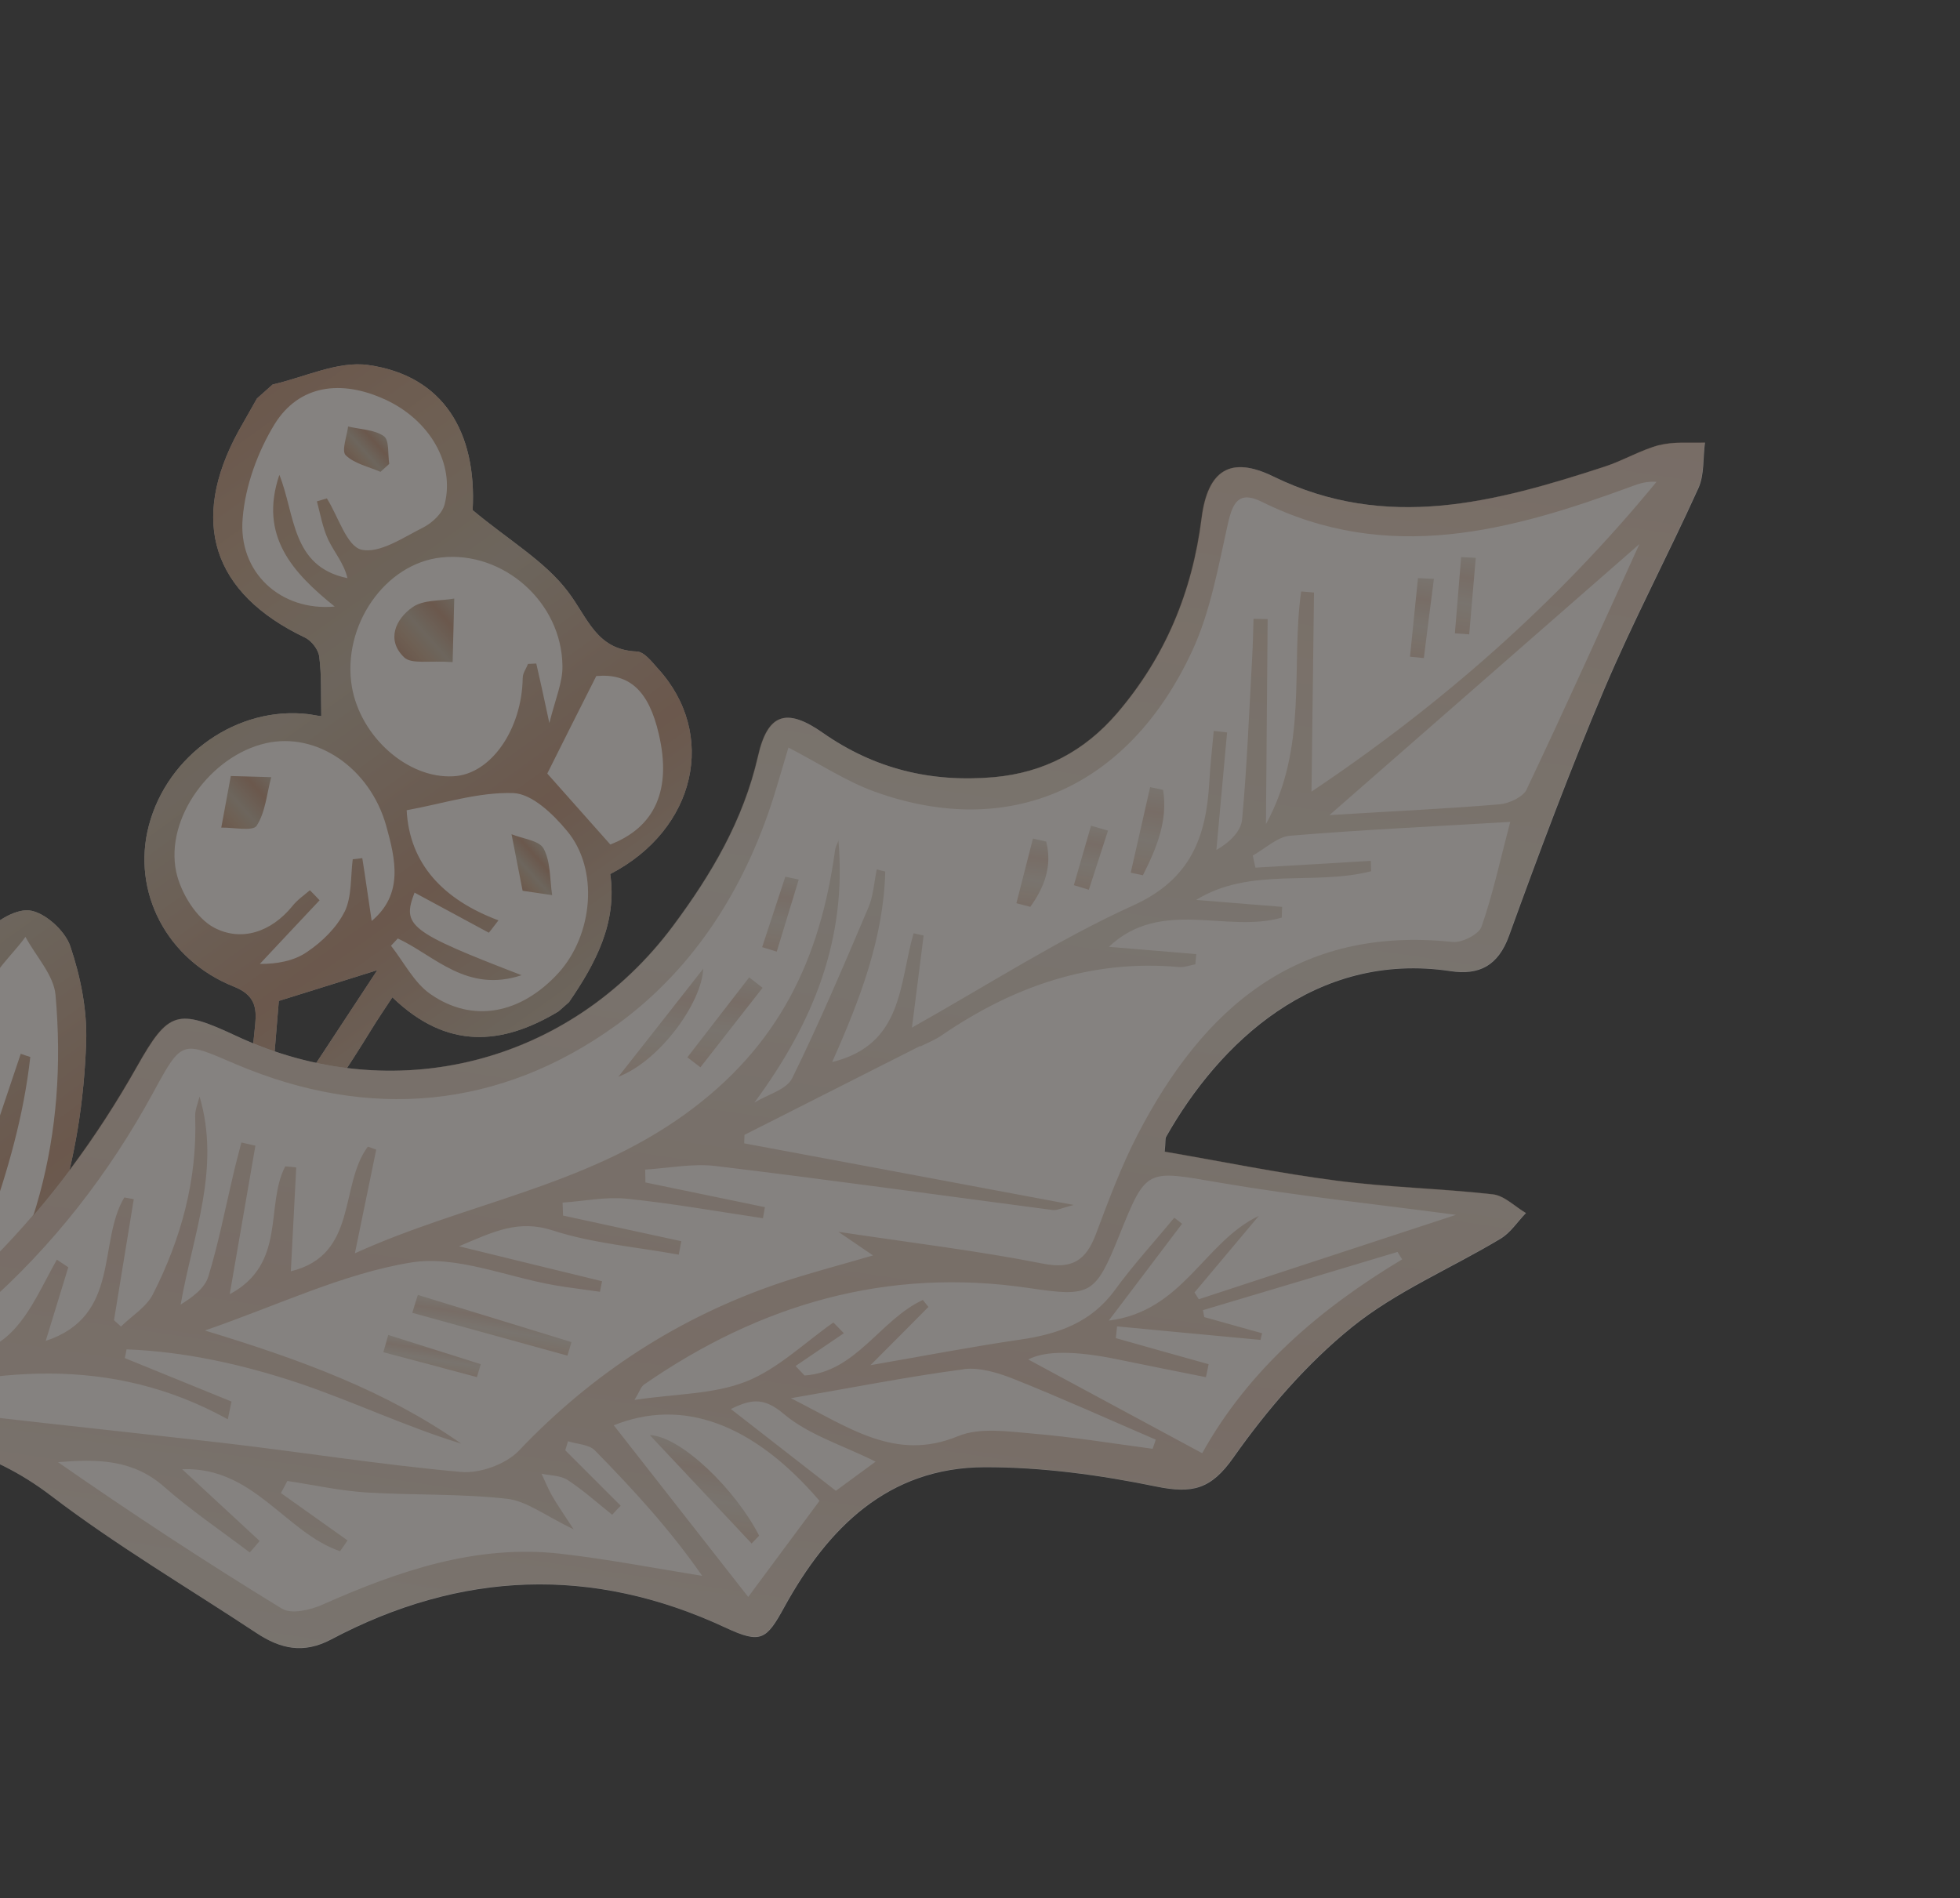 <?xml version="1.0" encoding="UTF-8"?> <svg xmlns="http://www.w3.org/2000/svg" width="127" height="123" viewBox="0 0 127 123" fill="none"><rect x="0" y="0" width="127" height="123" fill="#333333" stroke="none"/><g opacity="0.4"><path d="M41.241 42.215C41.727 42.217 42.219 42.859 42.619 43.31C46.495 47.532 45.13 53.738 39.541 56.637C39.995 59.774 38.614 62.399 36.869 64.938L36.186 65.539C32.503 67.754 28.95 68.028 25.424 64.624C24.905 65.407 24.467 66.057 24.058 66.723C18.05 76.53 10.602 84.945 0.449 90.682C-5.693 94.168 -6.529 94.004 -9.212 87.709C-12.002 81.179 -14.406 74.475 -15.274 67.354C-15.424 66.066 -15.657 64.705 -15.318 63.514C-14.979 62.324 -14.191 60.686 -13.244 60.406C-12.152 60.084 -10.216 60.65 -9.481 61.536C-7.91 63.41 -6.876 65.721 -5.657 67.881C-5.285 68.522 -5.089 69.228 -4.577 70.469C-3.987 68.405 -3.602 66.838 -3.083 65.316C-2.551 63.753 -2.107 62.059 -1.178 60.731C-0.537 59.827 0.91 58.902 1.881 58.991C2.881 59.095 4.204 60.292 4.551 61.304C5.219 63.275 5.651 65.437 5.584 67.504C5.323 75.153 3.247 82.272 -1.257 88.557C-1.504 88.909 -1.716 89.299 -1.924 89.663C-1.801 89.832 -1.659 89.984 -1.536 90.154C1.073 88.366 3.736 86.634 6.311 84.771C7.529 83.89 8.54 82.719 9.73 81.786C14.755 77.842 15.985 72.246 16.538 66.364C16.646 65.254 16.486 64.466 15.166 63.935C10.774 62.191 8.53 57.754 9.64 53.513C10.844 48.893 15.416 45.713 20.018 46.28C20.245 46.31 20.467 46.365 20.819 46.407C20.789 45.035 20.843 43.783 20.687 42.557C20.636 42.099 20.183 41.506 19.748 41.308C13.767 38.447 12.258 33.792 15.449 27.943C15.856 27.229 16.252 26.519 16.651 25.819L17.668 24.913C19.735 24.448 21.901 23.372 23.861 23.653C28.727 24.336 30.902 28.006 30.625 33.055C32.972 35.015 35.308 36.36 36.802 38.342C38.082 40.011 38.628 42.103 41.241 42.215ZM24.422 62.872C22.007 63.634 20.041 64.239 18.067 64.858C17.865 67.414 17.626 70.089 17.42 72.755C17.547 72.814 17.684 72.87 17.814 72.941C19.975 69.674 22.121 66.399 24.437 62.88L24.422 62.872Z" fill="#FFF8F2"></path><g opacity="0.8"><path d="M41.241 42.215C41.727 42.217 42.219 42.859 42.619 43.31C46.495 47.532 45.13 53.738 39.541 56.637C39.995 59.774 38.614 62.399 36.869 64.938L36.186 65.539C32.503 67.754 28.95 68.028 25.424 64.624C24.905 65.407 24.467 66.057 24.058 66.723C18.05 76.53 10.602 84.945 0.449 90.682C-5.693 94.168 -6.529 94.004 -9.212 87.709C-12.002 81.179 -14.406 74.475 -15.274 67.354C-15.424 66.066 -15.657 64.705 -15.318 63.514C-14.979 62.324 -14.191 60.686 -13.244 60.406C-12.152 60.084 -10.216 60.65 -9.481 61.536C-7.91 63.41 -6.876 65.721 -5.657 67.881C-5.285 68.522 -5.089 69.228 -4.577 70.469C-3.987 68.405 -3.602 66.838 -3.083 65.316C-2.551 63.753 -2.107 62.059 -1.178 60.731C-0.537 59.827 0.91 58.902 1.881 58.991C2.881 59.095 4.204 60.292 4.551 61.304C5.219 63.275 5.651 65.437 5.584 67.504C5.323 75.153 3.247 82.272 -1.257 88.557C-1.504 88.909 -1.716 89.299 -1.924 89.663C-1.801 89.832 -1.659 89.984 -1.536 90.154C1.073 88.366 3.736 86.634 6.311 84.771C7.529 83.89 8.54 82.719 9.73 81.786C14.755 77.842 15.985 72.246 16.538 66.364C16.646 65.254 16.486 64.466 15.166 63.935C10.774 62.191 8.53 57.754 9.64 53.513C10.844 48.893 15.416 45.713 20.018 46.28C20.245 46.31 20.467 46.365 20.819 46.407C20.789 45.035 20.843 43.783 20.687 42.557C20.636 42.099 20.183 41.506 19.748 41.308C13.767 38.447 12.258 33.792 15.449 27.943C15.856 27.229 16.252 26.519 16.651 25.819L17.668 24.913C19.735 24.448 21.901 23.372 23.861 23.653C28.727 24.336 30.902 28.006 30.625 33.055C32.972 35.015 35.308 36.36 36.802 38.342C38.082 40.011 38.628 42.103 41.241 42.215ZM-8.063 86.352C-5.39 79.65 -8.877 73.508 -9.65 67.159C-9.354 67.095 -9.038 67.014 -8.739 66.962C-8.265 68.567 -7.742 70.132 -7.279 71.74C-6.842 73.343 -6.465 74.989 -5.934 77.073C-4.664 72.349 -7.425 64.272 -10.758 61.974C-12.301 60.891 -13.416 61.257 -13.678 63.078C-13.862 64.465 -13.888 65.975 -13.579 67.35C-12.629 71.467 -11.531 75.552 -10.389 79.625C-9.729 81.901 -8.842 84.123 -8.078 86.381L-8.063 86.352ZM-3.216 88.978C2.332 81.718 4.4 73.463 3.597 64.469C3.483 63.182 2.323 61.962 1.649 60.707C0.819 61.873 -0.46 62.917 -0.78 64.211C-2.691 72.056 -4.387 79.972 -6.148 87.87C-6.17 87.961 -6.024 88.088 -5.574 88.912C-3.167 81.683 -0.914 74.996 1.344 68.284C1.558 68.354 1.75 68.431 1.962 68.49C1.127 76.041 -2.188 82.945 -5.03 90.629C-4.052 89.758 -3.552 89.441 -3.205 88.975L-3.216 88.978ZM21.689 39.305C18.938 37.089 16.77 34.712 18.101 30.77C19.134 33.324 18.866 36.722 22.513 37.462C22.289 36.499 21.656 35.789 21.268 34.971C20.909 34.205 20.756 33.317 20.535 32.486C20.757 32.42 20.958 32.361 21.181 32.295C21.913 33.46 22.474 35.402 23.422 35.619C24.604 35.887 26.152 34.812 27.462 34.159C28.027 33.859 28.684 33.253 28.819 32.643C29.472 30.015 27.823 27.22 25 25.909C22.106 24.559 19.372 24.943 17.796 27.48C16.701 29.269 15.897 31.469 15.726 33.555C15.402 37.092 18.2 39.633 21.7 39.302L21.689 39.305ZM24.422 62.872C22.007 63.634 20.041 64.239 18.067 64.858C17.865 67.414 17.626 70.089 17.42 72.755C17.547 72.814 17.684 72.87 17.814 72.941C19.975 69.674 22.121 66.399 24.437 62.88L24.422 62.872ZM22.325 59.094C22.808 58.103 22.709 56.824 22.855 55.679C23.054 55.656 23.279 55.638 23.475 55.605C23.693 56.958 23.874 58.309 24.084 59.677C26.151 57.939 25.637 55.705 25.022 53.5C23.964 49.754 20.508 47.407 17.218 48.161C13.664 48.968 10.679 53.012 11.419 56.501C11.71 57.856 12.734 59.516 13.879 60.111C15.63 61.035 17.563 60.404 18.934 58.727C19.249 58.319 19.693 58.018 20.08 57.686C20.3 57.899 20.499 58.119 20.708 58.336C19.418 59.711 18.117 61.088 16.838 62.459C17.907 62.471 19.061 62.275 19.913 61.672C20.872 61.025 21.823 60.102 22.33 59.068L22.325 59.094ZM36.741 53.842C35.834 52.741 34.468 51.437 33.267 51.391C30.99 51.313 28.685 52.079 26.35 52.502C26.532 55.986 28.731 58.304 32.298 59.637C32.095 59.891 31.89 60.182 31.675 60.439C30.062 59.571 28.46 58.699 26.861 57.839C26.041 59.983 26.468 60.366 33.797 63.192C30.231 64.367 28.179 61.932 25.777 60.812C25.628 60.965 25.483 61.129 25.334 61.282C26.165 62.333 26.828 63.676 27.88 64.407C30.63 66.332 33.762 65.698 36.188 63.043C38.435 60.562 38.817 56.318 36.741 53.842ZM33.874 43.931C33.858 43.633 34.097 43.332 34.21 43.02C34.38 43.019 34.568 42.999 34.748 42.995C34.994 44.073 35.233 45.129 35.596 46.851C35.997 45.255 36.463 44.208 36.444 43.16C36.407 39.015 32.603 35.693 28.611 36.121C24.943 36.502 22.142 40.552 22.8 44.501C23.36 47.752 26.428 50.468 29.371 50.301C31.797 50.19 33.821 47.279 33.87 43.92L33.874 43.931ZM38.643 43.794C37.554 45.933 36.567 47.921 35.461 50.125L39.545 54.722C42.47 53.591 43.528 51.147 42.685 47.555C42.03 44.72 40.759 43.618 38.646 43.806L38.643 43.794Z" fill="url(#paint0_linear_1_2551)"></path><path d="M14.95 50.285C16.099 50.321 16.83 50.335 17.576 50.357C17.285 51.424 17.203 52.623 16.629 53.508C16.388 53.882 15.133 53.611 14.338 53.627C14.524 52.615 14.709 51.604 14.953 50.296L14.95 50.285Z" fill="url(#paint1_linear_1_2551)"></path><path d="M29.318 42.903C27.844 42.793 26.662 43.057 26.185 42.593C25.018 41.471 25.624 40.117 26.739 39.34C27.432 38.856 28.524 38.946 29.434 38.786C29.407 40.005 29.365 41.217 29.329 42.9L29.318 42.903Z" fill="url(#paint2_linear_1_2551)"></path><path d="M33.864 57.721C33.592 56.347 33.374 55.2 33.145 54.056C33.863 54.353 34.948 54.457 35.227 54.992C35.686 55.85 35.621 56.983 35.777 58.004C35.232 57.922 34.676 57.844 33.864 57.721Z" fill="url(#paint3_linear_1_2551)"></path><path d="M24.659 30.577C23.88 30.238 22.964 30.048 22.402 29.499C22.114 29.221 22.477 28.277 22.555 27.637C23.35 27.826 24.261 27.835 24.871 28.261C25.238 28.516 25.121 29.435 25.221 30.06C25.031 30.237 24.838 30.403 24.648 30.58L24.659 30.577Z" fill="url(#paint4_linear_1_2551)"></path></g><path d="M107.53 28.837C106.306 29.163 105.187 29.845 103.971 30.24C96.888 32.55 89.841 34.45 82.524 30.882C79.733 29.513 78.255 30.459 77.86 33.592C77.258 38.361 75.51 42.572 72.384 46.222C70.274 48.674 67.656 50.066 64.4 50.361C60.337 50.714 56.672 49.833 53.312 47.482C50.944 45.82 49.741 46.26 49.121 48.999C48.176 53.143 46.11 56.648 43.612 60.003C36.921 68.97 25.468 71.868 15.295 67.12C11.485 65.338 10.925 65.492 8.873 69.126C3.657 78.372 -3.446 85.74 -12.768 90.929C-13.308 91.234 -13.768 91.685 -14.26 92.073C-14.178 92.351 -14.117 92.636 -14.05 92.907C-12.682 93.024 -11.299 93.318 -9.947 93.221C-5.063 92.857 -0.712 93.849 3.311 96.925C7.548 100.156 12.167 102.874 16.624 105.822C18.159 106.834 19.646 107.195 21.459 106.235C29.828 101.8 38.373 101.444 47.013 105.471C49.303 106.539 49.658 106.264 50.823 104.139C53.636 99.019 57.539 95.092 63.797 95.073C67.514 95.065 71.275 95.577 74.926 96.328C77.259 96.802 78.471 96.517 79.928 94.439C82.105 91.349 84.667 88.375 87.59 86.009C90.465 83.682 94.023 82.195 97.233 80.265C97.882 79.879 98.326 79.167 98.875 78.605C98.157 78.187 97.473 77.468 96.711 77.391C93.353 77.014 89.965 76.948 86.613 76.509C82.873 76.027 79.157 75.259 75.469 74.628C75.537 73.954 75.498 73.783 75.561 73.668C78.972 67.621 85.216 61.609 93.99 62.93C95.84 63.207 97.075 62.588 97.782 60.635C99.724 55.276 101.721 49.937 103.939 44.69C105.816 40.259 108.073 36.006 110.059 31.616C110.445 30.75 110.343 29.666 110.476 28.682C109.483 28.721 108.454 28.601 107.522 28.852L107.53 28.837Z" fill="#FFF8F2"></path><g opacity="0.4"><path d="M-14.068 92.887C-12.701 93.004 -11.318 93.299 -9.965 93.202C-5.081 92.837 -0.73 93.829 3.292 96.906C7.53 100.136 12.149 102.854 16.606 105.802C18.14 106.815 19.628 107.175 21.44 106.216C29.81 101.781 38.355 101.425 46.995 105.451C49.285 106.519 49.64 106.244 50.805 104.119C53.618 99 57.521 95.073 63.779 95.053C67.496 95.046 71.257 95.558 74.908 96.309C77.229 96.786 78.452 96.497 79.91 94.419C82.087 91.329 84.649 88.355 87.572 85.99C90.446 83.662 94.005 82.175 97.215 80.246C97.864 79.86 98.308 79.147 98.856 78.585C98.139 78.167 97.454 77.449 96.693 77.371C93.335 76.994 89.944 76.918 86.595 76.489C82.855 76.007 79.139 75.239 75.451 74.608C75.519 73.934 75.48 73.764 75.543 73.648C78.954 67.601 85.198 61.589 93.972 62.91C95.822 63.188 97.057 62.569 97.764 60.615C99.706 55.256 101.703 49.917 103.921 44.671C105.798 40.239 108.055 35.987 110.041 31.596C110.427 30.731 110.325 29.646 110.458 28.662C109.464 28.701 108.435 28.581 107.504 28.832C106.28 29.157 105.161 29.839 103.945 30.235C96.862 32.545 89.815 34.445 82.498 30.877C79.707 29.508 78.229 30.453 77.834 33.587C77.232 38.356 75.484 42.568 72.358 46.217C70.248 48.669 67.63 50.06 64.374 50.356C60.31 50.708 56.646 49.828 53.286 47.477C50.917 45.815 49.715 46.255 49.095 48.994C48.15 53.138 46.084 56.643 43.586 59.998C36.895 68.965 25.442 71.863 15.269 67.115C11.459 65.333 10.899 65.487 8.847 69.121C3.631 78.367 -3.472 85.735 -12.794 90.924C-13.334 91.229 -13.794 91.68 -14.286 92.067C-14.204 92.346 -14.143 92.631 -14.076 92.902L-14.068 92.887ZM54.348 54.432C54.267 54.65 54.138 54.87 54.108 55.097C53.145 62.129 50.5 67.817 44.321 72.247C37.793 76.925 30.173 77.953 22.995 81.212C23.524 78.657 23.949 76.569 24.378 74.492C24.2 74.423 24.014 74.369 23.836 74.3C21.967 76.791 23.219 81.315 18.845 82.377C18.966 80.04 19.078 77.838 19.195 75.647C18.956 75.621 18.718 75.594 18.484 75.579C17.158 78.103 18.601 81.88 14.885 83.862C15.492 80.339 16.02 77.288 16.549 74.236C16.25 74.167 15.939 74.101 15.64 74.032C15.461 74.739 15.268 75.438 15.104 76.153C14.587 78.341 14.162 80.55 13.502 82.708C13.278 83.465 12.482 84.051 11.704 84.535C12.497 80 14.313 75.732 12.931 71.053C12.828 71.483 12.629 71.917 12.647 72.348C12.789 76.437 11.738 80.261 9.915 83.852C9.497 84.691 8.54 85.264 7.836 85.957C7.686 85.819 7.536 85.682 7.387 85.544C7.815 82.934 8.24 80.313 8.668 77.703C8.464 77.666 8.259 77.63 8.054 77.593C6.311 80.507 7.852 85.273 2.962 86.888C3.525 85.061 3.976 83.596 4.424 82.118C4.18 81.948 3.928 81.793 3.684 81.622C1.918 84.749 0.679 88.592 -4.273 87.619C-3.119 86.564 -2.104 85.61 -1.057 84.683C3.451 80.71 7.075 76.041 9.941 70.773C11.817 67.323 11.772 67.458 15.293 68.962C23.924 72.627 32.372 71.864 39.897 66.455C45.092 62.715 48.479 57.244 50.327 50.992C50.577 50.155 50.826 49.319 51.088 48.441C53.103 49.482 54.81 50.625 56.694 51.304C65.398 54.439 73.136 51.063 77.255 42.165C78.431 39.625 78.935 36.739 79.557 33.962C79.87 32.561 80.268 31.777 81.757 32.513C89.947 36.575 97.874 34.415 105.761 31.503C106.23 31.328 106.717 31.172 107.337 31.22C100.897 39.07 93.375 45.678 84.98 51.295C85.036 46.893 85.088 42.638 85.142 38.394C84.867 38.366 84.585 38.353 84.31 38.325C83.621 43.168 84.791 48.359 82.028 53.403C82.07 48.581 82.102 44.344 82.138 40.117C81.833 40.11 81.528 40.103 81.223 40.097C81.199 40.916 81.185 41.731 81.138 42.557C80.94 46.068 80.807 49.596 80.484 53.096C80.41 53.869 79.687 54.58 78.816 55.079C79.047 52.539 79.279 49.999 79.51 47.46C79.22 47.424 78.935 47.4 78.645 47.364C78.545 48.459 78.422 49.562 78.359 50.659C78.162 54.218 77.17 56.97 73.432 58.668C68.603 60.858 64.098 63.776 59.089 66.588C59.383 64.26 59.622 62.445 59.847 60.622C59.628 60.578 59.417 60.519 59.197 60.474C58.256 63.684 58.555 67.691 53.921 68.817C55.742 64.73 57.25 60.771 57.361 56.474C57.179 56.431 56.997 56.388 56.811 56.334C56.635 57.173 56.594 58.057 56.262 58.822C54.682 62.535 53.113 66.246 51.334 69.86C50.962 70.612 49.723 70.93 48.882 71.445C52.758 66.193 54.882 60.792 54.325 54.439L54.348 54.432ZM59.632 67.809C60.107 67.572 60.606 67.376 61.028 67.081C65.663 63.907 70.705 62.151 76.393 62.664C76.741 62.694 77.099 62.552 77.454 62.483C77.473 62.26 77.492 62.036 77.514 61.824C75.714 61.677 73.899 61.523 71.85 61.352C75.232 58.161 79.471 60.494 83.055 59.46C83.059 59.229 83.063 58.997 83.079 58.763C81.216 58.61 79.369 58.465 77.506 58.313C81 56.154 85.125 57.407 88.842 56.454C88.835 56.226 88.832 56.009 88.825 55.781C86.338 55.934 83.848 56.076 81.347 56.221C81.282 55.962 81.229 55.699 81.175 55.436C81.977 54.993 82.757 54.23 83.583 54.155C88.277 53.762 92.975 53.549 97.856 53.258C97.2 55.754 96.731 57.94 95.997 60.047C95.818 60.548 94.733 61.099 94.121 61.037C84.092 59.978 77.979 65.284 73.705 73.537C72.641 75.596 71.826 77.799 71.005 79.98C70.378 81.631 69.522 82.26 67.594 81.884C63.424 81.057 59.192 80.55 54.324 79.82C55.384 80.536 55.93 80.908 56.569 81.349C54.496 81.962 52.479 82.473 50.507 83.14C43.979 85.359 38.387 88.986 33.618 94.004C32.776 94.883 31.089 95.491 29.869 95.379C24.643 94.911 19.441 94.074 14.223 93.471C6.701 92.616 -0.819 91.845 -8.337 90.879C-0.599 88.654 7.116 87.744 14.76 91.967C14.839 91.581 14.922 91.205 15.002 90.818C12.7 89.874 10.39 88.945 8.088 88.002C8.128 87.808 8.171 87.626 8.2 87.436C11.974 87.581 15.695 88.408 19.268 89.594C22.844 90.791 26.261 92.434 29.885 93.545C25.01 90.127 19.507 88.106 13.278 86.214C18.071 84.556 22.244 82.524 26.636 81.808C29.56 81.332 32.795 82.727 35.901 83.275C36.884 83.445 37.887 83.561 38.875 83.705C38.916 83.475 38.968 83.241 39.012 83.022C36.103 82.319 33.201 81.601 29.742 80.757C32.033 79.778 33.614 79.02 35.81 79.728C38.424 80.579 41.251 80.798 43.979 81.301C44.037 81.005 44.087 80.724 44.145 80.428C41.595 79.873 39.033 79.321 36.483 78.766C36.474 78.49 36.462 78.203 36.453 77.927C37.842 77.832 39.246 77.538 40.594 77.673C43.554 77.974 46.484 78.501 49.436 78.938C49.473 78.696 49.526 78.463 49.563 78.222C46.983 77.688 44.402 77.154 41.821 76.62C41.812 76.344 41.815 76.064 41.806 75.788C43.316 75.694 44.86 75.383 46.34 75.552C53.651 76.433 60.942 77.453 68.239 78.411C68.477 78.437 68.74 78.299 69.571 78.078C62.068 76.672 55.143 75.374 48.221 74.087C48.227 73.904 48.233 73.72 48.24 73.537C52.034 71.616 55.839 69.692 59.633 67.772L59.632 67.809ZM77.675 84.188C77.585 84.045 77.491 83.891 77.4 83.749C78.788 82.091 80.179 80.444 81.567 78.786C78.009 80.48 76.659 84.973 71.845 85.571C73.578 83.278 75.088 81.294 76.594 79.298C76.422 79.167 76.261 79.033 76.09 78.902C74.796 80.472 73.421 81.968 72.233 83.603C70.697 85.705 68.554 86.447 66.115 86.804C62.978 87.258 59.862 87.863 56.404 88.461C57.817 87.05 58.982 85.87 60.159 84.686C60.043 84.539 59.927 84.391 59.796 84.236C57.035 85.512 55.47 88.906 52.131 89.129C51.936 88.921 51.745 88.723 51.55 88.514C52.589 87.807 53.639 87.097 54.678 86.39C54.451 86.154 54.224 85.919 54 85.694C52.123 87.012 50.396 88.709 48.335 89.524C46.229 90.352 43.782 90.312 41.114 90.712C41.457 90.15 41.537 89.848 41.729 89.719C49.262 84.501 57.506 82.102 66.679 83.463C70.684 84.061 70.965 83.905 72.52 80.066C74.286 75.667 74.27 75.817 78.991 76.628C84.02 77.492 89.094 78.017 94.341 78.72C88.719 80.562 83.208 82.372 77.698 84.182L77.675 84.188ZM18.197 96.755C18.339 96.495 18.48 96.235 18.618 95.964C20.304 96.217 21.989 96.592 23.695 96.706C26.743 96.896 29.81 96.777 32.842 97.117C34.131 97.257 35.337 98.222 37.17 99.097C36.507 98.082 36.108 97.509 35.757 96.898C35.505 96.452 35.312 95.964 35.089 95.496C35.658 95.619 36.332 95.602 36.784 95.904C37.805 96.572 38.714 97.394 39.666 98.154C39.849 97.955 40.033 97.755 40.219 97.567C39.018 96.371 37.828 95.172 36.627 93.976C36.689 93.776 36.743 93.59 36.805 93.39C37.394 93.58 38.162 93.595 38.542 93.98C41.038 96.525 43.451 99.156 45.499 102.113C42.447 101.621 39.401 101.031 36.329 100.679C30.84 100.059 25.817 101.797 20.889 103.98C20.108 104.331 18.871 104.612 18.263 104.235C13.341 101.23 8.513 98.053 3.757 94.745C6.241 94.544 8.576 94.533 10.621 96.328C12.372 97.87 14.323 99.183 16.182 100.597C16.401 100.351 16.619 100.105 16.822 99.851C15.219 98.362 13.605 96.876 11.803 95.203C16.426 95.025 18.474 99.29 22.034 100.516C22.196 100.286 22.359 100.057 22.518 99.816C21.079 98.799 19.648 97.768 18.209 96.752L18.197 96.755ZM98.937 51.134C98.699 51.641 97.794 52.065 97.168 52.117C93.657 52.415 90.141 52.569 86.144 52.817C93.142 46.692 99.692 40.977 106.227 35.255C103.832 40.517 101.435 45.853 98.925 51.137L98.937 51.134ZM78.035 85.366C78 85.207 77.98 85.055 77.945 84.896C82.153 83.641 86.362 82.385 90.556 81.122C90.653 81.287 90.747 81.441 90.856 81.603C85.514 84.805 80.903 88.759 77.897 94.166C73.992 92.061 70.303 90.073 66.629 88.093C67.71 87.516 69.644 87.514 72.431 88.088C74.329 88.484 76.231 88.855 78.137 89.237C78.198 88.952 78.263 88.679 78.313 88.397C76.307 87.839 74.311 87.278 72.302 86.708C72.325 86.459 72.356 86.196 72.38 85.947C75.483 86.241 78.576 86.539 81.676 86.823C81.707 86.68 81.737 86.538 81.779 86.392C80.526 86.048 79.27 85.692 78.029 85.344L78.035 85.366ZM62.417 88.72C63.455 88.583 64.652 88.944 65.667 89.347C68.771 90.586 71.819 91.963 74.887 93.286C74.825 93.486 74.752 93.69 74.686 93.879C72.114 93.536 69.555 93.117 66.971 92.899C65.343 92.762 63.489 92.474 62.076 93.061C58.015 94.733 55.044 92.509 51.246 90.602C55.373 89.892 58.886 89.194 62.431 88.728L62.417 88.72ZM48.485 103.484C45.647 99.864 42.689 96.086 39.771 92.357C44.2 90.576 48.775 92.204 53.101 97.251C51.585 99.297 50.078 101.33 48.474 103.488L48.485 103.484ZM54.171 96.608C51.876 94.826 49.685 93.111 47.358 91.303C48.772 90.594 49.573 90.6 50.799 91.631C52.381 92.969 54.549 93.624 56.736 94.711C55.721 95.459 54.963 96.01 54.167 96.596L54.171 96.608Z" fill="url(#paint5_linear_1_2551)"></path><path d="M40.066 69.773C41.873 67.483 43.676 65.181 45.568 62.769C45.465 65.004 42.733 68.755 40.066 69.773Z" fill="url(#paint6_linear_1_2551)"></path><path d="M49.411 64.008C48.065 65.726 46.73 67.441 45.384 69.159C45.101 68.94 44.822 68.731 44.539 68.512C45.87 66.786 47.213 65.057 48.545 63.331C48.831 63.561 49.114 63.781 49.411 64.008Z" fill="url(#paint7_linear_1_2551)"></path><path d="M75.364 51.181C75.684 53.17 74.942 54.964 74.055 56.716C73.796 56.66 73.537 56.603 73.266 56.549C73.691 54.704 74.1 52.85 74.524 51.005C74.809 51.066 75.079 51.12 75.364 51.181Z" fill="url(#paint8_linear_1_2551)"></path><path d="M65.857 58.532C66.218 57.129 66.571 55.74 66.931 54.337C67.216 54.399 67.504 54.471 67.789 54.533C68.191 56.098 67.687 57.47 66.76 58.761C66.458 58.681 66.159 58.612 65.868 58.529L65.857 58.532Z" fill="url(#paint9_linear_1_2551)"></path><path d="M92.912 37.505C92.691 39.217 92.47 40.93 92.26 42.64C91.96 42.607 91.663 42.586 91.362 42.554C91.539 40.854 91.704 39.157 91.88 37.458C92.225 37.477 92.57 37.496 92.912 37.505Z" fill="url(#paint10_linear_1_2551)"></path><path d="M95.624 36.146C95.482 37.799 95.341 39.452 95.199 41.105C94.891 41.087 94.579 41.058 94.271 41.04C94.402 39.391 94.547 37.748 94.677 36.099C94.996 36.113 95.316 36.128 95.624 36.146Z" fill="url(#paint11_linear_1_2551)"></path><path d="M51.752 57.004C51.279 58.561 50.803 60.107 50.33 61.664C50.01 61.565 49.704 61.474 49.384 61.374C49.882 59.859 50.379 58.343 50.884 56.812C51.168 56.874 51.453 56.935 51.749 56.993L51.752 57.004Z" fill="url(#paint12_linear_1_2551)"></path><path d="M71.795 53.822C71.383 55.094 70.964 56.381 70.552 57.654C70.232 57.554 69.901 57.459 69.581 57.359C69.952 56.074 70.324 54.789 70.695 53.505C71.067 53.613 71.423 53.714 71.795 53.822Z" fill="url(#paint13_linear_1_2551)"></path><path d="M27.075 83.909C30.392 84.928 33.71 85.947 37.027 86.965C36.944 87.257 36.86 87.548 36.765 87.842C33.415 86.918 30.065 85.993 26.715 85.069C26.831 84.683 26.947 84.298 27.075 83.909Z" fill="url(#paint14_linear_1_2551)"></path><path d="M25.151 86.5C27.155 87.131 29.147 87.766 31.151 88.398C31.064 88.678 30.988 88.955 30.902 89.235C28.876 88.694 26.862 88.15 24.84 87.621C24.948 87.25 25.046 86.882 25.154 86.511L25.151 86.5Z" fill="url(#paint15_linear_1_2551)"></path><path d="M48.712 100.026C46.591 97.769 44.485 95.52 42.102 92.989C44.165 93.083 47.691 96.572 49.189 99.509C49.021 99.68 48.865 99.847 48.697 100.018L48.712 100.026Z" fill="url(#paint16_linear_1_2551)"></path></g></g><defs><linearGradient id="paint0_linear_1_2551" x1="-2.443" y1="39.321" x2="23.122" y2="74.901" gradientUnits="userSpaceOnUse"><stop stop-color="#AD7352"></stop><stop offset="0.19" stop-color="#B88B67"></stop><stop offset="0.41" stop-color="#B39E85"></stop><stop offset="0.74" stop-color="#AD7352"></stop><stop offset="1" stop-color="#B39E85"></stop></linearGradient><linearGradient id="paint1_linear_1_2551" x1="14.152" y1="53.44" x2="17.59" y2="50.382" gradientUnits="userSpaceOnUse"><stop stop-color="#AD7352"></stop><stop offset="0.19" stop-color="#B88B67"></stop><stop offset="0.41" stop-color="#B39E85"></stop><stop offset="0.74" stop-color="#AD7352"></stop><stop offset="1" stop-color="#B39E85"></stop></linearGradient><linearGradient id="paint2_linear_1_2551" x1="26.292" y1="42.737" x2="29.999" y2="39.44" gradientUnits="userSpaceOnUse"><stop stop-color="#AD7352"></stop><stop offset="0.19" stop-color="#B88B67"></stop><stop offset="0.41" stop-color="#B39E85"></stop><stop offset="0.74" stop-color="#AD7352"></stop><stop offset="1" stop-color="#B39E85"></stop></linearGradient><linearGradient id="paint3_linear_1_2551" x1="33.324" y1="57.13" x2="35.46" y2="55.231" gradientUnits="userSpaceOnUse"><stop stop-color="#AD7352"></stop><stop offset="0.19" stop-color="#B88B67"></stop><stop offset="0.41" stop-color="#B39E85"></stop><stop offset="0.74" stop-color="#AD7352"></stop><stop offset="1" stop-color="#B39E85"></stop></linearGradient><linearGradient id="paint4_linear_1_2551" x1="22.771" y1="29.931" x2="24.776" y2="28.147" gradientUnits="userSpaceOnUse"><stop stop-color="#AD7352"></stop><stop offset="0.19" stop-color="#B88B67"></stop><stop offset="0.41" stop-color="#B39E85"></stop><stop offset="0.74" stop-color="#AD7352"></stop><stop offset="1" stop-color="#B39E85"></stop></linearGradient><linearGradient id="paint5_linear_1_2551" x1="54.184" y1="20.287" x2="40.712" y2="110.079" gradientUnits="userSpaceOnUse"><stop stop-color="#AD7352"></stop><stop offset="0.19" stop-color="#B88B67"></stop><stop offset="0.41" stop-color="#B39E85"></stop><stop offset="0.74" stop-color="#AD7352"></stop><stop offset="1" stop-color="#B39E85"></stop></linearGradient><linearGradient id="paint6_linear_1_2551" x1="42.228" y1="70.161" x2="43.376" y2="62.509" gradientUnits="userSpaceOnUse"><stop stop-color="#AD7352"></stop><stop offset="0.19" stop-color="#B88B67"></stop><stop offset="0.41" stop-color="#B39E85"></stop><stop offset="0.74" stop-color="#AD7352"></stop><stop offset="1" stop-color="#B39E85"></stop></linearGradient><linearGradient id="paint7_linear_1_2551" x1="46.49" y1="69.391" x2="47.414" y2="63.232" gradientUnits="userSpaceOnUse"><stop stop-color="#AD7352"></stop><stop offset="0.19" stop-color="#B88B67"></stop><stop offset="0.41" stop-color="#B39E85"></stop><stop offset="0.74" stop-color="#AD7352"></stop><stop offset="1" stop-color="#B39E85"></stop></linearGradient><linearGradient id="paint8_linear_1_2551" x1="74.006" y1="56.778" x2="74.856" y2="51.114" gradientUnits="userSpaceOnUse"><stop stop-color="#AD7352"></stop><stop offset="0.19" stop-color="#B88B67"></stop><stop offset="0.41" stop-color="#B39E85"></stop><stop offset="0.74" stop-color="#AD7352"></stop><stop offset="1" stop-color="#B39E85"></stop></linearGradient><linearGradient id="paint9_linear_1_2551" x1="66.641" y1="58.809" x2="67.294" y2="54.455" gradientUnits="userSpaceOnUse"><stop stop-color="#AD7352"></stop><stop offset="0.19" stop-color="#B88B67"></stop><stop offset="0.41" stop-color="#B39E85"></stop><stop offset="0.74" stop-color="#AD7352"></stop><stop offset="1" stop-color="#B39E85"></stop></linearGradient><linearGradient id="paint10_linear_1_2551" x1="91.667" y1="42.663" x2="92.441" y2="37.504" gradientUnits="userSpaceOnUse"><stop stop-color="#AD7352"></stop><stop offset="0.19" stop-color="#B88B67"></stop><stop offset="0.41" stop-color="#B39E85"></stop><stop offset="0.74" stop-color="#AD7352"></stop><stop offset="1" stop-color="#B39E85"></stop></linearGradient><linearGradient id="paint11_linear_1_2551" x1="94.538" y1="41.143" x2="95.287" y2="36.157" gradientUnits="userSpaceOnUse"><stop stop-color="#AD7352"></stop><stop offset="0.19" stop-color="#B88B67"></stop><stop offset="0.41" stop-color="#B39E85"></stop><stop offset="0.74" stop-color="#AD7352"></stop><stop offset="1" stop-color="#B39E85"></stop></linearGradient><linearGradient id="paint12_linear_1_2551" x1="50.181" y1="61.709" x2="50.905" y2="56.883" gradientUnits="userSpaceOnUse"><stop stop-color="#AD7352"></stop><stop offset="0.19" stop-color="#B88B67"></stop><stop offset="0.41" stop-color="#B39E85"></stop><stop offset="0.74" stop-color="#AD7352"></stop><stop offset="1" stop-color="#B39E85"></stop></linearGradient><linearGradient id="paint13_linear_1_2551" x1="70.355" y1="57.699" x2="70.967" y2="53.62" gradientUnits="userSpaceOnUse"><stop stop-color="#AD7352"></stop><stop offset="0.19" stop-color="#B88B67"></stop><stop offset="0.41" stop-color="#B39E85"></stop><stop offset="0.74" stop-color="#AD7352"></stop><stop offset="1" stop-color="#B39E85"></stop></linearGradient><linearGradient id="paint14_linear_1_2551" x1="31.691" y1="87.143" x2="32.055" y2="84.719" gradientUnits="userSpaceOnUse"><stop stop-color="#AD7352"></stop><stop offset="0.19" stop-color="#B88B67"></stop><stop offset="0.41" stop-color="#B39E85"></stop><stop offset="0.74" stop-color="#AD7352"></stop><stop offset="1" stop-color="#B39E85"></stop></linearGradient><linearGradient id="paint15_linear_1_2551" x1="27.854" y1="88.835" x2="28.128" y2="87.008" gradientUnits="userSpaceOnUse"><stop stop-color="#AD7352"></stop><stop offset="0.19" stop-color="#B88B67"></stop><stop offset="0.41" stop-color="#B39E85"></stop><stop offset="0.74" stop-color="#AD7352"></stop><stop offset="1" stop-color="#B39E85"></stop></linearGradient><linearGradient id="paint16_linear_1_2551" x1="45.148" y1="99.559" x2="46.036" y2="93.642" gradientUnits="userSpaceOnUse"><stop stop-color="#AD7352"></stop><stop offset="0.19" stop-color="#B88B67"></stop><stop offset="0.41" stop-color="#B39E85"></stop><stop offset="0.74" stop-color="#AD7352"></stop><stop offset="1" stop-color="#B39E85"></stop></linearGradient></defs></svg> 